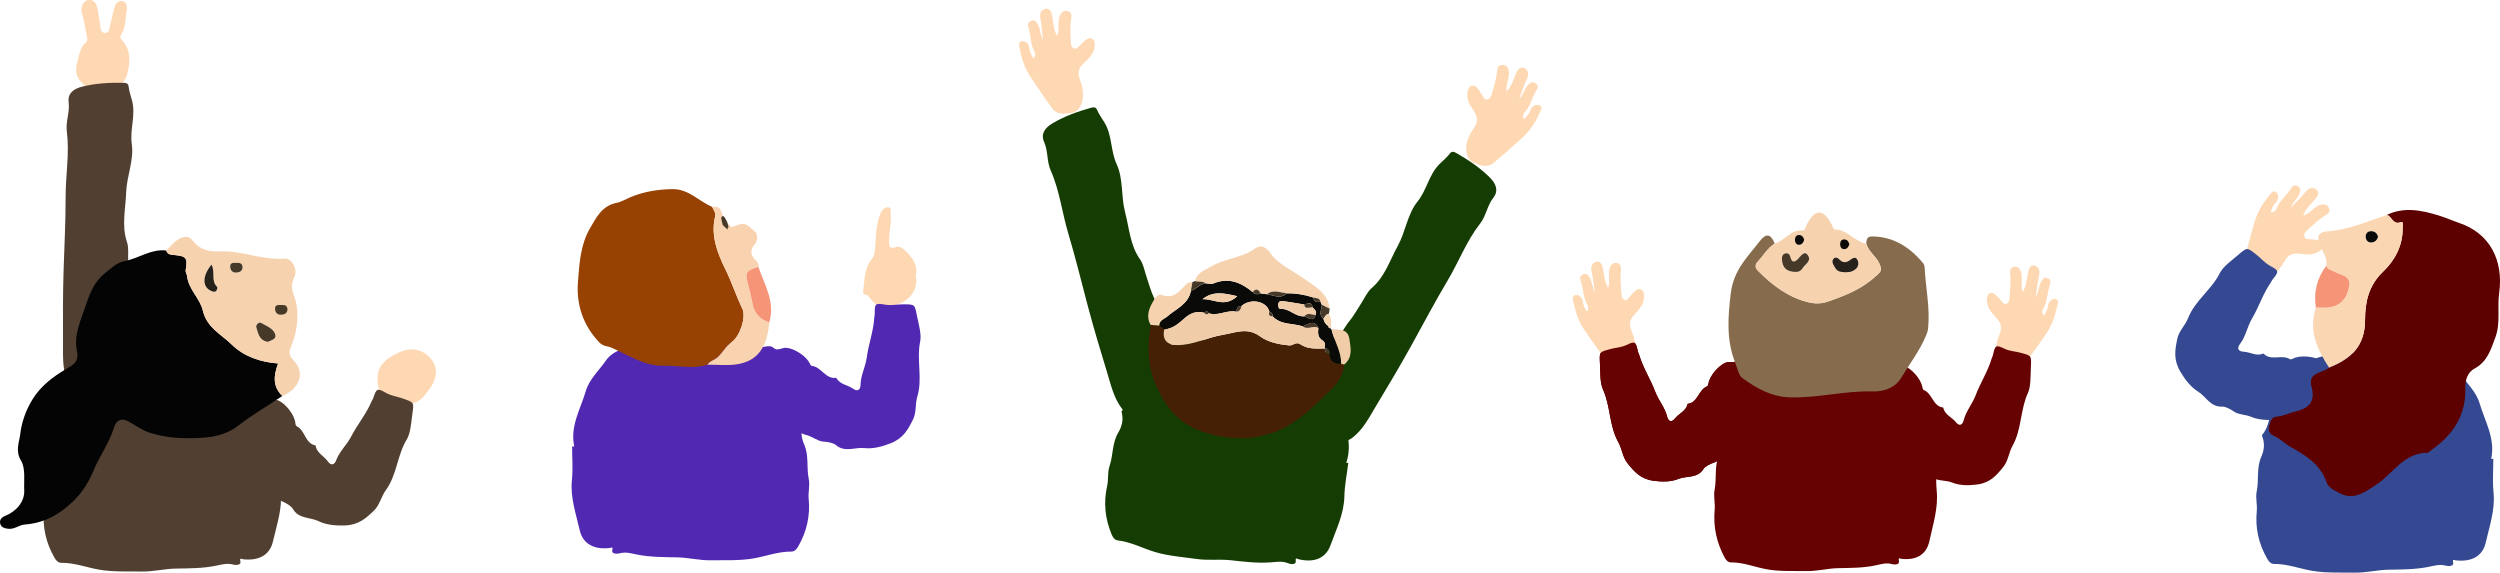 <?xml version="1.0" encoding="UTF-8"?>
<svg xmlns="http://www.w3.org/2000/svg" width="760.46" height="174.18" viewBox="0 0 760.46 174.18">
  <defs>
    <style>
      .cls-1 {
        fill: #5c0000;
      }

      .cls-2 {
        fill: #660202;
      }

      .cls-3 {
        fill: #153d03;
      }

      .cls-4 {
        fill: #f9d3af;
      }

      .cls-5 {
        fill: #040404;
      }

      .cls-6 {
        fill: #452005;
      }

      .cls-7 {
        fill: #f69477;
      }

      .cls-8 {
        fill: #866c4c;
      }

      .cls-9 {
        fill: #514032;
      }

      .cls-10 {
        fill: #463928;
      }

      .cls-11 {
        fill: #27211b;
      }

      .cls-12 {
        fill: #5028b2;
      }

      .cls-13 {
        fill: #fbd6b2;
      }

      .cls-14 {
        fill: #f6d2af;
      }

      .cls-15 {
        fill: #0a0a09;
      }

      .cls-16 {
        fill: #fed8b3;
      }

      .cls-17 {
        fill: #354993;
      }

      .cls-18 {
        fill: #f1cca9;
      }

      .cls-19 {
        fill: #974103;
      }
    </style>
  </defs>
  <g id="_イヤー_1" data-name="レイヤー 1"/>
  <g id="_イヤー_2" data-name="レイヤー 2">
    <g id="contents">
      <g>
        <g>
          <path class="cls-12" d="M174.03,135.75c0,3.41,.28,6.84-.06,10.22-.55,5.34,1.23,10.27,2.36,15.27,.97,4.3,4.43,5.97,9.1,5.46,.61-.07,1.09-.61,.8,.75-.22,1.02,1.36,1.11,2.29,.85,1.76-.49,3.47,.02,5.09,.35,4.12,.85,8.23,.81,12.39,.89,3.38,.07,6.76,.94,10.18,.89,4.27-.07,8.62,.16,12.8-.53,3.92-.65,7.7-2.16,11.78-2.12,.81,0,1.48-.57,2-1.48,2.62-4.57,3.75-9.35,3.22-14.65-.19-1.92,.44-3.99,.03-5.94-.73-3.46,.11-7.11-1.37-10.45-.91-2.06-1.16-4.14-.3-6.28,.2-.5-.24-.74-.44-1.02-1.65-2.37-1.87-5.26-2.58-7.9-.65-2.43-1.59-4.25-3.29-6.11-1.57-1.72-2.42-4.05-4.46-5.55-.61-.45-1.19-1.26-1.94-1.58-3.28-1.4-6.3-3.11-10.35-2.43-1.96,.33-4.65-1.14-7.01-.92-2.37,.22-4.72-.36-7.19,.62-1.97,.78-4.51,.08-6.81,.12-3.97,.08-7.74,1.16-11.45,2.21-1.56,.44-3.48,1.75-4.38,3.07-2.13,3.12-5.17,5.8-6.24,9.45-1.62,5.51-4.85,10.71-3.52,16.9l-.64-.06Z"/>
          <path class="cls-16" d="M278.58,83.9c1.11,6.57-5.33,9.68-10.11,9.38-1.84-.11-3.28-1.74-4.26-3.17-.49-.73-1.82-.12-1.65-1.45,.44-3.39,.3-6.96,2.58-9.8,.84-1.05,.95-2.08,1.04-3.28,.26-3.38,.24-6.81,1.42-10.05,.21-.59,.46-1.22,.86-1.68,.47-.53,1.18-.94,1.91-.75,.85,.22,.5,1.05,.56,1.64,.34,2.96-.51,5.85-.5,8.8,0,1.37,.26,2.3,1.89,1.67,1.19-.46,2.01,.12,2.79,.82,2.42,2.17,4.18,4.64,3.45,7.89Z"/>
          <path class="cls-12" d="M226.87,106.75c1.65-1.07,3.76-1.01,5.8-1.3,.96-.14,1.8-.37,2.69,.42,1.17,1.03,2.48-.17,3.78-.08,2.41,.16,6.23,2.53,7.2,4.84,.12,.28,.4,.66,.63,.68,2.92,.29,4.11,4.12,7.41,3.61,1.06,2.06,3.41,2.12,5.04,3.28,1.58,1.12,2.34,.24,2.35-1.16,.04-2.91,1.51-5.44,1.89-8.32,.54-4.03,2.05-7.98,2.28-12.15,.02-.31,.14-.62,.14-.93-.02-3.3,.02-3.5,3.22-2.96,1.81,.31,3.5-.1,5.24-.1,3.84,0,3.66-.09,4.4,3.57,.53,2.58,1.41,5.57,.96,7.72-1.16,5.61,.81,11.24-.88,16.8-.66,2.17-.22,4.74-1.28,6.9-1.51,3.07-2.95,5.74-6.82,7.27-2.78,1.1-5.53,1.75-8.04,1.46-2.82-.33-5.92,1.46-8.68-.98-.57-.5-2.35-.95-3.82-1-1.52-.06-3.2-1.48-4.96-1.95-3.77-1-6.23-4.1-9.48-5.89-1.43-.79-2.47-2.59-4.52-2.2-.19,.04-.55-.12-.64-.29-1.31-2.52-4.67-3-5.72-5.89-.31-.85-.96-1.78-1.65-2.62-2.45-2.97-.55-7.72,3.46-8.74Z"/>
          <g>
            <path class="cls-19" d="M216.63,62.95c-4.04-1.74-7.16-5.48-12.04-5.42-4.42,.06-8.75,.74-12.79,2.44-1.39,.58-2.83,1.46-4.22,1.73-4.47,.88-6.16,4.4-8.11,7.74-2.94,5.01-3.22,10.75-3.66,16.25-.55,6.94,1.54,13.36,6.6,18.57,1.07,1.1,2.46,1,3.66,1.53,5.08,2.25,10.04,5.59,15.68,5.46,4.46-.1,9,1.09,13.43-.31,.74-1.17,2.18-1.4,3.2-2.35,1.5-1.41,2.41-3.32,4.16-4.49,2.45-1.65,4.55-7.61,3.25-10.26-1.88-3.85-3.18-7.93-5.07-11.79-2.43-4.95-4.57-10.26-3.22-16.03,.33-1.41-.46-2.09-.86-3.07Z"/>
            <path class="cls-4" d="M220.71,82.05c-2.43-4.95-4.57-10.26-3.22-16.03,.33-1.41-.46-2.09-.86-3.07,3.36-.61,2.7,2.63,3.91,4.08l1.87,2.04c.78-.24,1.59-.41,2.35-.73,2.26-.95,3.47,1.06,4.78,2.03,.89,.65,1.15,2.67,.05,3.93-1.62,1.84-1.25,3.38,.34,4.97,.48,.48,1.04,1.07,.75,1.91-3.78,1.18-4.08,1.75-3.12,5.33,.52,1.96,1,3.93,1.36,5.92,.53,2.97,2.32,4.74,5.09,5.65-.54,6.02-2.45,11.26-9.12,12.61-3.13,.63-6.47,.2-9.71,.25,.74-1.17,2.18-1.4,3.2-2.35,1.5-1.41,2.41-3.32,4.16-4.49,2.45-1.65,4.55-7.61,3.25-10.26-1.88-3.85-3.18-7.93-5.07-11.79Z"/>
            <path class="cls-7" d="M230.68,81.17c-3.78,1.18-4.08,1.75-3.12,5.33,.52,1.96,1,3.93,1.36,5.92,.54,2.97,2.32,4.74,5.09,5.65,1.85-6.22-1.44-11.42-3.33-16.9Z"/>
            <path class="cls-10" d="M221.34,69.86c-.09-.52,.09-.65,.27-.8l-.41-1.52c-.47-.78-.87-2.09-1.51-1.74-.64,.35,0,1.78,.17,2.68"/>
          </g>
        </g>
        <g>
          <path class="cls-9" d="M85.34,139.17c0,3.41-.28,6.84,.06,10.22,.55,5.34-1.23,10.27-2.36,15.27-.97,4.3-4.43,5.97-9.1,5.46-.61-.07-1.09-.61-.8,.75,.22,1.02-1.36,1.11-2.29,.85-1.76-.49-3.47,.02-5.09,.35-4.12,.85-8.23,.81-12.39,.89-3.38,.07-6.76,.94-10.18,.89-4.27-.07-8.62,.16-12.8-.53-3.92-.65-7.7-2.16-11.78-2.12-.81,0-1.48-.57-2-1.48-2.62-4.57-3.75-9.35-3.22-14.65,.19-1.92-.44-3.99-.03-5.94,.73-3.46-.11-7.11,1.37-10.45,.91-2.06,1.16-4.14,.3-6.28-.2-.5,.24-.74,.44-1.02,1.65-2.37,1.87-5.26,2.58-7.9,.65-2.43,1.59-4.25,3.29-6.11,1.57-1.72,2.42-4.05,4.46-5.55,.61-.45,1.19-1.26,1.94-1.58,3.28-1.4,6.3-3.11,10.35-2.43,1.96,.33,4.65-1.14,7.01-.92,2.37,.22,4.72-.36,7.19,.62,1.97,.78,4.51,.08,6.81,.12,3.97,.08,7.74,1.16,11.45,2.21,1.56,.44,3.48,1.75,4.38,3.07,2.13,3.12,5.17,5.8,6.24,9.45,1.62,5.51,4.85,10.71,3.52,16.9,.21-.02,.42-.04,.64-.06Z"/>
          <path class="cls-16" d="M129.82,119.37c-3.49,5.78-10.62,3.61-13.77,.34-1.18-1.22-1.24-3.33-1.18-5.15,.11-3.04,2.22-5.58,6.79-7.48,2.68-1.11,5.44-1.29,8.07,.78,3.76,2.96,3.89,7.1,.09,11.51Z"/>
          <path class="cls-16" d="M38.6,2.5c-.46,2.95-.29,5.7-1.74,8.03-.55,.89-.13,1.25,.35,1.8,2.75,3.13,2.39,6.92,1.43,10.38-.8,2.88-3.6,4.33-6.48,5.06-3.18,.81-5.51-.61-7.6-2.96-2.24-2.51-1.28-5.16-.6-7.72,.37-1.38,.77-2.92,2.02-3.98,.53-.45,.7-1.16,.49-1.97-.6-2.29-.73-4.68-1.52-6.95-.64-1.83,.4-4.08,1.94-4.2,1.82-.15,2.53,1.23,2.81,2.82,.28,1.63,.54,3.27,.76,4.91,.13,.95,.09,2.11,1.27,2.27,1.48,.21,1.48-1.18,1.73-2.11,.51-1.91,.86-3.86,1.39-5.76,.29-1.02,1.15-1.95,2.14-1.85,1.27,.12,1.64,1.33,1.62,2.2Z"/>
          <path class="cls-9" d="M38.34,111.13c1.05-1.21,.89-3.4,1.03-5.27,.27-3.59,1.32-7.04,1.44-10.63,.03-1.05,.12-2.1-.46-3.04-1.17-1.91-.67-4.08-.99-6.12-.36-2.24-.26-4.54-.37-6.75-.09-1.86,.23-3.91-.36-5.67-1.7-5.05-.42-10.03-.26-15.07,.16-5.01,2.43-9.79,1.72-14.74-.64-4.44,1.24-8.75,.09-13.17-.38-1.45-.9-2.89-1.07-4.41-.1-.93-.78-1.06-1.59-1.08-4.24-.07-8.43,.14-12.59,1.19-2.61,.66-4.39,2.05-4.05,4.73,.39,3.04-.94,5.87-.56,8.82,.86,6.66-.36,13.28-.36,19.92,0,7.48-.37,14.96-.62,22.43-.23,7.25-.21,14.48-.17,21.72,.02,3.93-.27,7.95,1.24,11.74,.58,1.48,1.69,2.51,3.07,3.13,.93,.42,1.72,.98,2.22,1.75,1.46,2.25,2.67,.85,3.32-.41,.63-1.23,1.44-1.58,2.58-2.11,2.88-1.34,4.97-3.65,6.76-6.97Z"/>
          <path class="cls-9" d="M72.8,118.64c1.91-.46,3.88,.31,5.9,.71,.95,.19,1.82,.25,2.39,1.29,.76,1.36,2.39,.67,3.59,1.18,2.21,.95,5.02,4.47,5.17,6.96,.02,.3,.15,.75,.37,.85,2.66,1.25,2.5,5.26,5.78,5.87,.31,2.29,2.51,3.14,3.66,4.78,1.11,1.58,2.12,1.01,2.61-.3,1.01-2.73,3.23-4.62,4.56-7.21,1.85-3.62,4.6-6.84,6.2-10.69,.12-.29,.34-.54,.44-.83,1.08-3.11,1.19-3.3,4.02-1.71,1.6,.89,3.33,1.07,4.97,1.65,3.62,1.29,3.48,1.13,2.96,4.84-.36,2.61-.53,5.72-1.67,7.6-2.97,4.9-2.99,10.87-6.43,15.54-1.35,1.83-1.79,4.4-3.51,6.08-2.45,2.39-4.7,4.42-8.86,4.58-2.99,.11-5.8-.19-8.07-1.31-2.55-1.25-6.07-.6-7.85-3.82-.37-.66-1.9-1.68-3.26-2.22-1.41-.56-2.52-2.46-4.03-3.49-3.22-2.21-4.51-5.94-6.97-8.72-1.09-1.22-1.47-3.27-3.53-3.58-.2-.03-.48-.3-.51-.48-.39-2.81-3.41-4.38-3.42-7.46,0-.91-.31-2-.68-3.02-1.32-3.61,2.06-7.46,6.17-7.09Z"/>
          <g>
            <path class="cls-5" d="M85.88,120.45c-4.56,3.06-9.29,5.84-13.68,9.23-2.37,1.83-5.87,3.07-9.33,3.37-5.87,.51-11.69,.39-17.32-1.42-2.21-.71-4.21-2.13-6.26-3.32-2.36-1.37-3.91-.52-4.63,1.8-1.43,4.63-4.34,8.53-6.18,12.97-1.43,3.44-3.3,6.57-6.14,9.33-4.26,4.14-8.92,6.7-14.83,7.15-1.71,.13-3.09,1.51-5.03,1.29-1.31-.15-2.23-.55-2.45-1.72-.18-.96,.39-1.74,1.49-2.18,3.53-1.39,6.01-4.44,5.85-7.79-.14-3.01,.47-6.67-1-9.1-1.79-2.97-.49-5.6-.21-8.01,.41-3.56,1.65-7.17,3.68-10.49,2.55-4.16,6.15-6.85,10.14-9.24,2.19-1.31,4.17-2.04,3.39-5.77-.96-4.56,1.19-9.14,2.67-13.53,1.26-3.72,2.63-7.43,6.03-10.05,1.82-1.4,3.36-3.07,5.74-3.52,4.33-.8,8.09-3.81,12.77-3.25,.35,1.2,1.28,1.25,2.34,1.35,3.79,.36,4.18,.88,3.57,4.54-.12,.73,.34,1.26,.41,1.87,.45,4.07,3.96,6.82,4.8,10.5,1.18,5.2,5.71,7.29,8.84,10.39,3.59,3.55,8.8,5.33,14.06,5.7-1.38,3.67-1.74,6.98,1.27,9.87Z"/>
            <path class="cls-14" d="M85.88,120.45c-3-2.89-2.65-6.2-1.27-9.87-5.26-.37-10.47-2.15-14.06-5.7-3.13-3.1-7.66-5.19-8.84-10.39-.83-3.68-4.35-6.43-4.8-10.5-.07-.61-.53-1.14-.41-1.87,.6-3.66,.22-4.18-3.57-4.54-1.06-.1-1.99-.15-2.34-1.35,.93-.95,1.79-1.99,2.81-2.82,1.67-1.36,3.75-2.15,5.26-.19,2.13,2.78,5.03,3.41,8.03,3.25,6.79-.36,13.14,2.78,19.95,2.18,1.98-.17,4.12,3.24,2.85,5.73-1.69,3.31,.27,5.59,.72,8.36,.61,3.82,.1,7.76-1.16,11.35-.76,2.15-1.91,3.3,.29,5.59,3.6,3.75,1.8,8.57-3.46,10.79Zm-21.54-39.94c-2.9,3.49-2.81,6.87-.06,8.01,.53,.22,1.11,.45,1.51-.05,.24-.29,.42-1.04,.26-1.19-1.96-1.82-.49-4.49-1.71-6.77Zm17.13,23.49c.86-.46,2.61-.76,2.29-2.11-.48-1.98-2.69-2.67-4.31-3.66-.68-.42-1.71,.64-1.5,1.27,.59,1.77,.76,4.02,3.52,4.49Zm-7.68-22.62c.01-1.17-.74-1.48-1.71-1.42-.89,.05-2.17-.28-2.06,1.28,.06,.93,.66,1.69,1.66,1.68,.98,0,1.98-.25,2.11-1.54Z"/>
            <path class="cls-11" d="M64.34,80.5c1.22,2.28-.25,4.95,1.71,6.77,.16,.15-.02,.9-.26,1.19-.41,.49-.98,.27-1.51,.05-2.75-1.14-2.84-4.51,.06-8.01Z"/>
            <path class="cls-10" d="M81.47,103.99c-2.76-.47-2.93-2.72-3.52-4.49-.21-.63,.82-1.69,1.5-1.27,1.62,.99,3.83,1.67,4.31,3.66,.32,1.34-1.43,1.65-2.29,2.11Z"/>
            <path class="cls-10" d="M73.79,81.37c-.13,1.29-1.13,1.53-2.11,1.54-1,0-1.6-.75-1.66-1.68-.11-1.56,1.17-1.23,2.06-1.28,.97-.06,1.72,.26,1.71,1.42Z"/>
            <path class="cls-10" d="M87.44,94.19c-.13,1.29-1.13,1.53-2.11,1.54-1,0-1.6-.75-1.66-1.68-.11-1.56,1.17-1.23,2.06-1.28,.97-.06,1.72,.26,1.71,1.42Z"/>
          </g>
        </g>
        <g>
          <path class="cls-17" d="M758.43,139.51c0,3.41-.28,6.84,.06,10.22,.55,5.34-1.23,10.27-2.36,15.27-.97,4.3-4.43,5.97-9.1,5.46-.61-.07-1.09-.61-.8,.75,.22,1.02-1.37,1.11-2.29,.85-1.76-.49-3.47,.02-5.09,.35-4.12,.85-8.23,.81-12.39,.89-3.38,.07-6.76,.94-10.18,.89-4.27-.07-8.62,.16-12.8-.53-3.92-.65-7.7-2.16-11.78-2.12-.81,0-1.48-.57-2-1.48-2.62-4.57-3.75-9.35-3.22-14.65,.19-1.92-.44-3.99-.03-5.94,.73-3.46-.11-7.11,1.37-10.45,.91-2.06,1.16-4.14,.3-6.28-.2-.5,.24-.74,.44-1.02,1.65-2.37,1.87-5.26,2.58-7.9,.65-2.43,1.59-4.25,3.29-6.11,1.57-1.72,2.42-4.05,4.46-5.55,.61-.45,1.19-1.26,1.94-1.58,3.28-1.4,6.3-3.11,10.35-2.43,1.96,.33,4.65-1.14,7.01-.92,2.37,.22,4.72-.36,7.19,.62,1.97,.78,4.51,.08,6.81,.12,3.97,.08,7.74,1.16,11.45,2.21,1.56,.44,3.48,1.75,4.38,3.07,2.13,3.12,5.17,5.8,6.24,9.45,1.62,5.51,4.85,10.71,3.52,16.9l.64-.06Z"/>
          <g>
            <path class="cls-16" d="M696.86,63.15c.56-1.77,2.13-2.72,2.65-4.44,.26-.86,.38-1.46-.46-2-.96-.62-1.65-.25-2.15,.59-1.3,2.18-3.55,3.68-4.43,6.18-.23,.65-.79,1.11-1.77,1.07,.36-1.09,.65-2.05,1.49-2.85,.98-.93,1.09-2.39,.25-3.18-1.02-.96-1.69,.38-2.3,1.12-2.02,2.4-3.55,5.08-4.41,8.1-1.04,3.64-2.07,7.29-2.96,10.97-.59,2.43,1.13,4.08,2.68,5.37,1.36,1.14,3.2,1.09,4.98,.17,2.14-1.11,3.49-2.96,4.55-4.89,1.16-2.12,2.7-2.45,4.77-2.17,2.08,.28,4.11,.47,6-.94,.74-.55,1.13-1.05,1.02-1.87-.11-.82-.85-1.12-1.51-1.29-.82-.21-1.69-.25-2.54-.33-.69-.06-1.48,.09-1.75-.8-.25-.79,.25-1.34,.76-1.83,1.84-1.74,3.71-3.47,5.88-4.79,.94-.57,1.2-1.32,.8-2.13-.43-.86-1.23-1.25-2.34-.99-2.19,.51-3.28,2.74-5.48,3.39,.7-2.06,2.25-3.39,3.54-4.89,.82-.95,1.55-2.12,.56-3-.91-.81-2.23-.77-3.27,.52-1.4,1.73-3.02,3.27-4.55,4.89Z"/>
            <path class="cls-17" d="M715.17,118.07c-.63-1.86-2.34-3.11-3.76-4.6-.67-.7-1.19-1.4-2.37-1.33-1.55,.09-1.85-1.66-2.92-2.39-1.99-1.36-6.46-1.85-8.65-.64-.26,.14-.72,.27-.92,.15-2.48-1.58-5.78,.7-8.05-1.74-2.1,.97-3.99-.44-5.99-.53-1.93-.09-1.99-1.25-1.14-2.36,1.77-2.31,2.17-5.21,3.65-7.71,2.07-3.5,3.32-7.54,5.71-10.96,.18-.26,.27-.57,.46-.81,2.05-2.58,2.15-2.77-.71-4.32-1.61-.88-2.69-2.24-4.06-3.32-3.03-2.37-2.82-2.33-5.67,.09-2.01,1.71-4.55,3.51-5.52,5.48-2.55,5.13-7.58,8.34-9.68,13.75-.82,2.12-2.76,3.86-3.25,6.22-.71,3.35-1.22,6.33,.88,9.93,1.51,2.58,3.27,4.8,5.42,6.12,2.42,1.48,3.76,4.8,7.43,4.59,.76-.04,2.43,.7,3.62,1.57,1.23,.89,3.43,.81,5.11,1.53,3.59,1.54,7.43,.63,11.1,1.22,1.62,.26,3.55-.51,4.91,1.06,.13,.15,.51,.25,.68,.17,2.58-1.18,5.53,.53,8.13-1.1,.77-.48,1.85-.81,2.91-1.04,3.76-.82,5.2-5.73,2.68-9.01Z"/>
          </g>
          <g>
            <path class="cls-1" d="M725.99,65.39c5.36-2.57,10.69-1.43,15.99,.21,2.04,.63,4,1.52,6.02,2.2,9.44,3.18,13.59,11.44,12.2,21.43-.6,4.35,.48,9.03-1.15,13.39-1.35,3.61-2.39,7.36-6.29,9.46-2.1,1.13-2.92,3.38-2.84,5.98,.26,8.51-4.03,14.56-10.79,19.17-.23,.16-.43,.5-.65,.5-7.29-.06-10.5,6.3-15.61,9.67-3.24,2.14-6.9,5.05-11.43,2.5-1.51-.86-3.17-1.47-3.83-3.39-1.82-5.26-6.28-7.99-10.73-10.49-1.89-1.06-3.36-2.67-5.36-3.52-1.34-.57-1.66-1.93-1.23-3.14,.4-1.12,.52-2.54,2.47-2.67,1.81-.12,3.54-1.09,5.35-1.49,4.15-.93,6.28-2.95,5.02-7.57-1.22-4.49,3.36-4.05,5.34-5.82,6.64-2.58,10.97-6.55,10.95-14.53,0-5.28,1.03-10.42,5.49-14.66,3.48-3.3,6.03-7.88,5.94-13.19-.01-.65,.36-2.21-.53-1.86-2.52,.99-2.71-1.87-4.32-2.19Z"/>
            <path class="cls-13" d="M725.99,65.39c1.61,.32,1.8,3.18,4.32,2.19,.89-.35,.52,1.21,.53,1.86,.09,5.31-2.46,9.88-5.94,13.19-4.46,4.24-5.5,9.38-5.49,14.66,.01,7.98-4.32,11.94-10.95,14.53-3.64-5.58-6.33-11.36-4.01-18.24,1.24,0,2.49,.09,3.73-.03,3.92-.38,5.82-2.96,6.41-6.51,.54-3.25-2.56-3.25-4.39-4.32-.92-.54-2.16-.61-2.61-1.82,.47-2.4-1.02-4.19-1.88-6.19-1.01-2.33-.82-4.13,2.23-4.34,6.36-.43,12.12-3.02,18.06-4.97Zm-2.59,6.62c-.32-.99-.91-1.61-1.99-1.67-1.2-.06-1.8,.68-1.78,1.7,.01,1.01,.66,1.8,1.81,1.72,1.02-.08,1.66-.75,1.97-1.74Z"/>
            <path class="cls-7" d="M707.58,80.88c.45,1.21,1.69,1.29,2.61,1.82,1.83,1.07,4.93,1.07,4.39,4.32-.59,3.55-2.49,6.13-6.41,6.51-1.23,.12-2.48,.03-3.73,.03-.7-4.66,.31-8.9,3.14-12.68Z"/>
            <path class="cls-15" d="M723.39,72.01c-.31,.99-.95,1.66-1.97,1.74-1.15,.09-1.79-.71-1.81-1.72-.01-1.02,.58-1.76,1.78-1.7,1.08,.06,1.67,.68,1.99,1.67Z"/>
          </g>
        </g>
        <g>
          <path class="cls-3" d="M410.13,140.81c-.42,3.38-1.12,6.76-1.19,10.15-.11,5.36-2.48,10.04-4.21,14.86-1.49,4.15-5.13,5.38-9.7,4.3-.6-.14-1.01-.74-.88,.64,.09,1.04-1.49,.93-2.38,.56-1.68-.7-3.45-.41-5.1-.27-4.19,.34-8.26-.21-12.4-.64-3.36-.35-6.82,.11-10.21-.37-4.23-.6-8.57-.9-12.64-2.1-3.81-1.13-7.37-3.09-11.43-3.56-.8-.09-1.4-.75-1.81-1.71-2.04-4.86-2.57-9.74-1.39-14.94,.43-1.88,.05-4.02,.7-5.9,1.15-3.34,.77-7.06,2.64-10.2,1.15-1.93,1.66-3.97,1.07-6.19-.14-.52,.33-.7,.57-.96,1.93-2.15,2.5-4.99,3.53-7.53,.94-2.33,2.1-4.03,4.01-5.66,1.77-1.51,2.9-3.72,5.11-4.96,.67-.37,1.34-1.1,2.12-1.33,3.43-.98,6.63-2.31,10.57-1.14,1.9,.56,4.75-.56,7.07-.06,2.32,.51,4.72,.23,7.06,1.5,1.86,1.02,4.47,.63,6.74,.96,3.93,.57,7.54,2.1,11.1,3.6,1.49,.63,3.24,2.17,3.97,3.58,1.73,3.36,4.42,6.39,5.03,10.14,.93,5.67,3.49,11.23,1.42,17.2l.64,.02Z"/>
          <path class="cls-16" d="M462.13,30.06c1.35-1.28,1.51-3.1,2.82-4.33,.66-.61,1.15-.99,2-.47,.98,.59,.95,1.37,.42,2.19-1.39,2.13-1.75,4.81-3.61,6.7-.48,.49-.65,1.2-.18,2.07,.81-.81,1.56-1.49,1.9-2.6,.4-1.29,1.67-2.03,2.74-1.63,1.31,.5,.4,1.68,.01,2.56-1.26,2.87-3,5.42-5.34,7.52-2.82,2.54-5.64,5.07-8.55,7.49-1.92,1.6-4.16,.78-6.01-.04-1.62-.72-2.38-2.39-2.34-4.4,.05-2.41,1.12-4.44,2.39-6.24,1.39-1.98,1.01-3.51-.15-5.23-1.17-1.74-2.23-3.49-1.8-5.8,.17-.9,.44-1.48,1.23-1.74,.78-.26,1.38,.27,1.83,.79,.55,.64,.97,1.41,1.42,2.14,.36,.59,.57,1.37,1.49,1.22,.82-.13,1.1-.81,1.31-1.48,.75-2.42,1.49-4.86,1.72-7.39,.1-1.09,.65-1.66,1.56-1.66,.96,0,1.66,.56,1.92,1.67,.5,2.19-1.01,4.15-.64,6.41,1.54-1.54,2.05-3.51,2.83-5.33,.49-1.15,1.22-2.32,2.45-1.82,1.13,.46,1.67,1.67,.97,3.16-.94,2.01-1.61,4.15-2.39,6.24Z"/>
          <path class="cls-3" d="M398.32,120c-.29-1.57,.97-3.37,1.81-5.06,1.6-3.22,2.47-6.73,4.2-9.87,.5-.92,.97-1.87,1.95-2.38,1.98-1.05,2.66-3.17,3.98-4.75,1.45-1.74,2.55-3.77,3.77-5.62,1.02-1.55,1.8-3.48,3.21-4.69,4.04-3.47,5.49-8.41,7.93-12.82,2.42-4.38,2.92-9.66,6.05-13.55,2.82-3.49,3.41-8.15,6.66-11.36,1.07-1.05,2.26-2.03,3.18-3.24,.57-.75,1.22-.51,1.92-.11,3.68,2.11,7.18,4.43,10.21,7.46,1.9,1.9,2.72,4.01,1.06,6.14-1.89,2.41-2.19,5.53-4.03,7.87-4.14,5.29-6.47,11.6-9.87,17.3-3.83,6.43-7.33,13.05-10.94,19.6-3.5,6.35-7.22,12.56-10.95,18.76-2.03,3.37-3.83,6.97-7.06,9.46-1.26,.97-2.74,1.3-4.24,1.12-1.01-.12-1.98-.04-2.8,.37-2.4,1.19-2.73-.64-2.64-2.04,.09-1.38-.43-2.1-1.14-3.13-1.79-2.63-2.41-5.68-2.24-9.45Z"/>
          <g>
            <path class="cls-16" d="M317.27,12.13c-.99-1.57-.7-3.38-1.68-4.89-.49-.76-.87-1.24-1.83-.94-1.09,.34-1.25,1.1-.94,2.02,.83,2.41,.52,5.09,1.86,7.38,.35,.59,.34,1.32-.33,2.05-.59-.98-1.15-1.82-1.21-2.98-.08-1.35-1.12-2.38-2.26-2.25-1.39,.16-.8,1.54-.63,2.48,.53,3.09,1.59,5.99,3.34,8.6,2.11,3.15,4.23,6.29,6.47,9.35,1.48,2.02,3.84,1.77,5.84,1.42,1.75-.31,2.89-1.74,3.34-3.69,.54-2.35,0-4.58-.8-6.63-.87-2.25-.12-3.65,1.42-5.04,1.56-1.41,3.01-2.84,3.16-5.19,.06-.92-.07-1.54-.77-1.99-.69-.44-1.41-.07-1.96,.32-.69,.49-1.28,1.13-1.9,1.73-.49,.48-.88,1.19-1.74,.82-.76-.32-.87-1.06-.9-1.76-.14-2.53-.26-5.07,.13-7.58,.17-1.08-.23-1.77-1.11-1.99-.94-.23-1.75,.13-2.27,1.15-1.02,2-.03,4.27-.95,6.37-1.11-1.86-1.13-3.91-1.45-5.86-.2-1.24-.62-2.55-1.93-2.37-1.21,.17-2.02,1.21-1.72,2.83,.42,2.18,.55,4.42,.8,6.63Z"/>
            <path class="cls-3" d="M357.24,114.92c.66-1.46-.12-3.51-.52-5.35-.77-3.51-.75-7.13-1.67-10.6-.27-1.01-.49-2.05-1.31-2.78-1.67-1.5-1.81-3.72-2.7-5.58-.98-2.04-1.55-4.28-2.28-6.37-.61-1.76-.9-3.81-1.97-5.33-3.07-4.35-3.27-9.49-4.56-14.37-1.28-4.84-.47-10.08-2.57-14.61-1.88-4.08-1.32-8.74-3.69-12.64-.78-1.28-1.69-2.52-2.29-3.92-.37-.87-1.05-.8-1.83-.58-4.08,1.15-8.04,2.55-11.72,4.74-2.31,1.38-3.62,3.22-2.52,5.69,1.24,2.8,.78,5.89,1.99,8.62,2.73,6.14,3.45,12.83,5.36,19.19,2.15,7.17,3.92,14.44,5.83,21.67,1.85,7.01,3.94,13.94,6.05,20.86,1.14,3.76,2.02,7.69,4.55,10.9,.98,1.25,2.34,1.92,3.83,2.12,1.01,.13,1.93,.45,2.63,1.05,2.04,1.74,2.8,.05,3.06-1.34,.25-1.36,.93-1.93,1.87-2.76,2.37-2.11,3.72-4.92,4.48-8.62Z"/>
          </g>
          <g>
            <path class="cls-6" d="M408.87,110.88c-.26,4.91-4.23,7.76-7.1,10.63-4.49,4.49-9.57,8.7-16.06,10.58-3.15,.92-6.17,1.35-9.47,1.21-4.36-.19-8.44-1.06-12.43-2.77-6.18-2.65-9.63-7.52-12.24-13.51-2.61-6-2.62-12-1.57-18.2,.88,.07,1.76,.14,2.64,.21,.52,.38,1.03,.77,1.55,1.15-.73,3.08,.83,4.79,3.84,4.82,4.96,.04,9.29-2.4,14.02-3.16,3.73-.6,7.35-2.37,11.23,.47,2.43,1.78,5.66,2.45,8.86,2.77,1.24,.12,2.05-1.3,3.49-.31,2.14,1.47,4.78,1.29,7.3,1.24h.02c.03,.97,.42,1.6,1.48,1.62,.05,2.31,1.4,3.1,3.51,3.01,.31,.09,.63,.17,.94,.25Z"/>
            <path class="cls-15" d="M407.93,110.63c-2.11,.09-3.46-.7-3.51-3.01,.13-1.11-.37-1.64-1.48-1.61h-.02c.2-.92,.25-1.92-.59-2.42-1.58-.95-1.43-2.35-1.3-3.81-1.3-2.76-3.05-1.14-4.7-.48-3.07-1.04-6.72-.35-9.21-3.09,.04-.73-.28-1.2-.99-1.4-.76-3.21-5.72-4.2-8.5-1.7-1.25-.09-1.41,.81-1.58,1.71-2.83-.62-5.5,1.44-8.35,.48-.38-.69-.83-.74-1.34-.14-2.39-.68-4.26,.1-6.09,1.72-1.73,1.53-3.54,3.16-6.07,3.32-.52-.38-1.03-.77-1.55-1.15,.04-1.54,1.42-1.9,2.33-2.71,2.69-2.39,6.52-3.76,7.29-7.91,1.67-.42,2.7-2.11,4.5-2.24,.79,.03,1.68,.32,2.34,.05,4.64-1.95,8.42-.28,11.96,2.62,.71,.83,1.57,.71,2.46,.4,.62,.08,1.24,.17,1.86,.25,2.03,.3,4.11,1.58,6.03-.29,2.78-.03,5.47,.42,8.11,1.29,.07,1.51,1.16,1.36,2.17,1.32,.13,.3,.26,.59,.38,.89-.04,1.44-1.14,3,.51,4.23,.14,.98,.67,1.7,1.48,2.24,0,.48,.25,.68,.71,.67-.03,.18,.06,.28,.24,.28,.79,3.55,3.03,6.7,2.92,10.5Zm-8.66-17.12c-.28-2-1.58-1.03-2.59-.89-2.13-.35-4.26-.73-6.4-1.03-.71-.1-1.4,.1-1.46,1.02-.03,.58,.11,1.41,.71,1.36,2.74-.19,4.54,2.51,7.27,2.24,1.21,.39,2.57,1.95,3.42-.44,.42-1.06-.33-1.62-.94-2.25Zm-22.93-3.41c-4.03-.96-7.39-1.65-10.56,.91,3.34-.17,6.78,2.68,10.56-.91Z"/>
            <path class="cls-14" d="M402.07,92.7c-.13-.3-.26-.59-.38-.89-.24-1.23-1.32-1.1-2.17-1.32-2.63-.87-5.33-1.33-8.11-1.29-2.02-.17-4.09-1.23-6.03,.29-.62-.08-1.24-.17-1.87-.25-.66-1.08-1.4-1.75-2.46-.4-3.54-2.91-7.32-4.58-11.96-2.62-.66,.28-1.55-.02-2.34-.05-.96-.74-2.16-.33-3.21-.65,.52-2.63,2.81-3.2,4.74-4.38,4.26-2.6,9.51-2.62,13.62-5.62,1.64-1.19,3.27-.3,4.4,1.32,2.63,3.76,6.84,5.36,10.36,7.92,3.07,2.23,7.33,4.33,7.81,9.14-.8-.4-1.6-.8-2.4-1.21Z"/>
            <path class="cls-14" d="M362.25,88.42c-.77,4.16-4.6,5.52-7.29,7.91-.91,.81-2.29,1.16-2.33,2.71-.88-.07-1.76-.14-2.64-.21-1.5-2.72-.46-5.11,.95-7.47,.56-.94,1.44-2.06,2.31-1.7,3.97,1.6,5.67-1.4,7.89-3.49,.35-.33,1.05-.28,1.59-.4-.16,.89-.32,1.77-.48,2.66Z"/>
            <path class="cls-18" d="M407.93,110.63c.11-3.8-2.13-6.95-2.92-10.5,2.25,.25,4.97-.33,5.47,3.06,.41,2.77,1.04,5.58-1.62,7.7-.31-.09-.63-.17-.94-.26Z"/>
            <path class="cls-10" d="M362.25,88.42c.16-.89,.32-1.77,.48-2.66,.27-.08,.54-.16,.81-.24,1.05,.32,2.25-.09,3.21,.65-1.81,.14-2.84,1.83-4.5,2.24Z"/>
            <path class="cls-10" d="M402.07,92.7c.8,.4,1.6,.8,2.4,1.21-.08,.51-.16,1.02-.23,1.53-.9,.11-1.2,.89-1.65,1.5-1.66-1.23-.55-2.8-.51-4.23Z"/>
            <path class="cls-14" d="M402.58,96.93c.45-.61,.75-1.38,1.65-1.5,.69,1.19,.69,2.49,.63,3.8-.27-.02-.53-.04-.8-.06-.8-.54-1.34-1.26-1.48-2.24Z"/>
            <path class="cls-18" d="M404.06,99.18c.27,.02,.53,.04,.8,.06,.05,.21,.02,.42-.09,.6-.46,.01-.71-.19-.71-.67Z"/>
            <path class="cls-18" d="M354.18,100.18c2.54-.16,4.34-1.79,6.07-3.32,1.83-1.62,3.7-2.4,6.09-1.72,.39,.6,.85,.56,1.34,.14,2.85,.96,5.52-1.1,8.35-.48,1.1-.05,1.38-.84,1.58-1.71,2.78-2.5,7.73-1.5,8.5,1.7-.29,.9-.06,1.44,.99,1.4,2.5,2.74,6.15,2.05,9.21,3.09,1.46,1.2,3.21-.47,4.7,.48-.12,1.46-.27,2.86,1.3,3.81,.85,.51,.8,1.51,.59,2.42-2.52,.05-5.16,.23-7.3-1.24-1.44-.99-2.25,.44-3.49,.31-3.19-.31-6.43-.98-8.86-2.77-3.88-2.84-7.5-1.06-11.23-.47-4.73,.76-9.06,3.2-14.02,3.16-3.01-.03-4.57-1.73-3.84-4.82Z"/>
            <path class="cls-10" d="M402.94,106c1.11-.03,1.61,.5,1.48,1.61-1.06-.02-1.45-.65-1.48-1.61Z"/>
            <path class="cls-18" d="M376.34,90.1c-3.77,3.59-7.21,.74-10.56,.91,3.16-2.56,6.53-1.87,10.56-.91Z"/>
            <path class="cls-18" d="M396.79,96.2c-2.72,.27-4.53-2.43-7.27-2.24-.6,.04-.74-.78-.71-1.36,.05-.92,.75-1.12,1.46-1.02,2.14,.3,4.27,.68,6.4,1.03,.36,1.76,1.7,.68,2.59,.89,.61,.63,1.36,1.19,.94,2.25-1.15,.09-2.43-.87-3.42,.44Z"/>
            <path class="cls-10" d="M385.38,89.49c1.94-1.52,4.01-.46,6.03-.29-1.92,1.88-4,.6-6.03,.29Z"/>
            <path class="cls-10" d="M401.02,99.77c-1.48-.95-3.24,.71-4.7-.48,1.65-.65,3.4-2.28,4.7,.48Z"/>
            <path class="cls-10" d="M396.79,96.2c.99-1.32,2.27-.35,3.42-.44-.85,2.4-2.21,.84-3.42,.44Z"/>
            <path class="cls-10" d="M399.27,93.51c-.89-.21-2.23,.86-2.59-.89,1.01-.13,2.32-1.11,2.59,.89Z"/>
            <path class="cls-10" d="M399.51,90.49c.85,.23,1.93,.09,2.17,1.32-1.02,.04-2.1,.19-2.17-1.32Z"/>
            <path class="cls-10" d="M381.05,88.84c1.06-1.35,1.79-.68,2.46,.4-.89,.31-1.75,.43-2.46-.4Z"/>
            <path class="cls-10" d="M377.62,93.1c-.2,.87-.48,1.67-1.58,1.71,.17-.9,.33-1.81,1.58-1.71Z"/>
            <path class="cls-10" d="M367.69,95.29c-.5,.42-.95,.46-1.34-.14,.52-.6,.96-.54,1.34,.14Z"/>
            <path class="cls-10" d="M387.11,96.2c-1.05,.04-1.27-.5-.99-1.4,.71,.2,1.03,.67,.99,1.4Z"/>
          </g>
        </g>
        <g>
          <path class="cls-2" d="M589.06,139.04c0,3.41-.26,6.84,.06,10.22,.51,5.34-1.15,10.27-2.21,15.27-.91,4.3-4.16,5.97-8.53,5.46-.57-.07-1.02-.61-.75,.75,.2,1.02-1.28,1.11-2.15,.85-1.65-.49-3.26,.02-4.78,.35-3.86,.85-7.72,.81-11.62,.89-3.17,.07-6.34,.94-9.55,.89-4.01-.07-8.08,.16-12-.53-3.68-.65-7.22-2.16-11.05-2.12-.76,0-1.39-.57-1.88-1.48-2.45-4.57-3.51-9.35-3.02-14.65,.18-1.92-.41-3.99-.03-5.94,.68-3.46-.1-7.11,1.28-10.45,.85-2.06,1.09-4.14,.29-6.28-.19-.5,.23-.74,.42-1.02,1.55-2.37,1.75-5.26,2.42-7.9,.61-2.43,1.49-4.25,3.08-6.11,1.48-1.72,2.27-4.05,4.19-5.55,.58-.45,1.12-1.26,1.82-1.58,3.08-1.4,5.91-3.11,9.71-2.43,1.84,.33,4.36-1.14,6.58-.92,2.22,.22,4.42-.36,6.74,.62,1.85,.78,4.23,.08,6.39,.12,3.72,.08,7.26,1.16,10.74,2.21,1.46,.44,3.27,1.75,4.11,3.07,2,3.12,4.85,5.8,5.85,9.45,1.52,5.51,4.54,10.71,3.3,16.9,.2-.02,.4-.04,.6-.06Z"/>
          <g>
            <path class="cls-16" d="M485.2,89.14c-1-1.52-.8-3.34-1.78-4.81-.49-.73-.87-1.2-1.75-.86-1.01,.39-1.13,1.15-.79,2.06,.88,2.37,.71,5.06,2.06,7.28,.35,.57,.38,1.3-.22,2.06-.6-.95-1.15-1.77-1.26-2.92-.13-1.34-1.15-2.33-2.21-2.14-1.3,.23-.68,1.57-.49,2.51,.62,3.07,1.75,5.91,3.5,8.44,2.11,3.05,4.24,6.09,6.46,9.04,1.47,1.95,3.67,1.59,5.53,1.16,1.63-.38,2.64-1.87,2.97-3.84,.41-2.37-.2-4.57-1.03-6.59-.91-2.21-.27-3.64,1.12-5.1,1.4-1.48,2.7-2.97,2.74-5.33,.01-.92-.13-1.53-.81-1.95-.67-.41-1.32,0-1.83,.41-.63,.52-1.16,1.19-1.7,1.81-.44,.5-.78,1.23-1.6,.9-.73-.29-.86-1.02-.92-1.72-.24-2.52-.46-5.06-.2-7.58,.11-1.09-.29-1.76-1.12-1.93-.89-.19-1.63,.21-2.07,1.26-.87,2.05,.16,4.27-.62,6.41-1.12-1.81-1.23-3.85-1.6-5.79-.24-1.23-.69-2.52-1.91-2.28-1.12,.23-1.85,1.3-1.49,2.91,.48,2.16,.7,4.39,1.03,6.59Z"/>
            <path class="cls-2" d="M536.48,108.16c-1.74-.63-3.65-.05-5.57,.17-.9,.1-1.72,.09-2.35,1.07-.82,1.28-2.29,.45-3.45,.85-2.15,.75-5.07,3.99-5.43,6.46-.04,.3-.21,.73-.42,.81-2.59,1-2.79,5.01-5.9,5.32-.49,2.25-2.61,2.89-3.83,4.42-1.17,1.47-2.07,.81-2.41-.54-.7-2.81-2.62-4.9-3.64-7.6-1.42-3.78-3.71-7.23-4.88-11.21-.09-.3-.27-.57-.34-.86-.74-3.2-.82-3.39-3.61-2.07-1.57,.74-3.21,.76-4.79,1.19-3.49,.95-3.34,.81-3.18,4.55,.12,2.63,0,5.75,.91,7.72,2.35,5.15,1.86,11.09,4.68,16.06,1.1,1.94,1.29,4.54,2.76,6.37,2.09,2.61,4.01,4.83,7.88,5.37,2.78,.38,5.44,.34,7.65-.56,2.49-1.02,5.72-.04,7.66-3.09,.4-.63,1.91-1.5,3.24-1.91,1.36-.43,2.56-2.22,4.06-3.11,3.2-1.9,4.72-5.5,7.26-8.05,1.12-1.12,1.65-3.12,3.6-3.24,.19-.01,.48-.25,.52-.43,.61-2.77,3.56-4.05,3.84-7.11,.08-.9,.46-1.96,.9-2.94,1.55-3.48-1.28-7.62-5.16-7.62Z"/>
          </g>
          <g>
            <path class="cls-16" d="M485.2,89.14c-1-1.52-.8-3.34-1.78-4.81-.49-.73-.87-1.2-1.75-.86-1.01,.39-1.13,1.15-.79,2.06,.88,2.37,.71,5.06,2.06,7.28,.35,.57,.38,1.3-.22,2.06-.6-.95-1.15-1.77-1.26-2.92-.13-1.34-1.15-2.33-2.21-2.14-1.3,.23-.68,1.57-.49,2.51,.62,3.07,1.75,5.91,3.5,8.44,2.11,3.05,4.24,6.09,6.46,9.04,1.47,1.95,3.67,1.59,5.53,1.16,1.63-.38,2.64-1.87,2.97-3.84,.41-2.37-.2-4.57-1.03-6.59-.91-2.21-.27-3.64,1.12-5.1,1.4-1.48,2.7-2.97,2.74-5.33,.01-.92-.13-1.53-.81-1.95-.67-.41-1.32,0-1.83,.41-.63,.52-1.16,1.19-1.7,1.81-.44,.5-.78,1.23-1.6,.9-.73-.29-.86-1.02-.92-1.72-.24-2.52-.46-5.06-.2-7.58,.11-1.09-.29-1.76-1.12-1.93-.89-.19-1.63,.21-2.07,1.26-.87,2.05,.16,4.27-.62,6.41-1.12-1.81-1.23-3.85-1.6-5.79-.24-1.23-.69-2.52-1.91-2.28-1.12,.23-1.85,1.3-1.49,2.91,.48,2.16,.7,4.39,1.03,6.59Z"/>
            <path class="cls-2" d="M536.48,108.16c-1.74-.63-3.65-.05-5.57,.17-.9,.1-1.72,.09-2.35,1.07-.82,1.28-2.29,.45-3.45,.85-2.15,.75-5.07,3.99-5.43,6.46-.04,.3-.21,.73-.42,.81-2.59,1-2.79,5.01-5.9,5.32-.49,2.25-2.61,2.89-3.83,4.42-1.17,1.47-2.07,.81-2.41-.54-.7-2.81-2.62-4.9-3.64-7.6-1.42-3.78-3.71-7.23-4.88-11.21-.09-.3-.27-.57-.34-.86-.74-3.2-.82-3.39-3.61-2.07-1.57,.74-3.21,.76-4.79,1.19-3.49,.95-3.34,.81-3.18,4.55,.12,2.63,0,5.75,.91,7.72,2.35,5.15,1.86,11.09,4.68,16.06,1.1,1.94,1.29,4.54,2.76,6.37,2.09,2.61,4.01,4.83,7.88,5.37,2.78,.38,5.44,.34,7.65-.56,2.49-1.02,5.72-.04,7.66-3.09,.4-.63,1.91-1.5,3.24-1.91,1.36-.43,2.56-2.22,4.06-3.11,3.2-1.9,4.72-5.5,7.26-8.05,1.12-1.12,1.65-3.12,3.6-3.24,.19-.01,.48-.25,.52-.43,.61-2.77,3.56-4.05,3.84-7.11,.08-.9,.46-1.96,.9-2.94,1.55-3.48-1.28-7.62-5.16-7.62Z"/>
          </g>
          <g>
            <path class="cls-16" d="M619.24,90.26c1-1.52,.8-3.34,1.78-4.81,.49-.73,.87-1.2,1.75-.86,1.01,.39,1.13,1.15,.79,2.06-.88,2.37-.71,5.06-2.06,7.28-.35,.57-.38,1.3,.22,2.06,.6-.95,1.15-1.77,1.26-2.92,.13-1.34,1.16-2.33,2.21-2.14,1.3,.23,.68,1.57,.49,2.51-.62,3.07-1.75,5.91-3.5,8.44-2.11,3.05-4.24,6.09-6.46,9.04-1.47,1.95-3.67,1.59-5.53,1.16-1.63-.38-2.64-1.87-2.97-3.84-.41-2.37,.2-4.57,1.03-6.59,.91-2.21,.27-3.64-1.12-5.1-1.4-1.48-2.7-2.97-2.74-5.33-.01-.92,.13-1.53,.81-1.95,.67-.41,1.32,0,1.83,.41,.63,.52,1.16,1.19,1.7,1.81,.44,.5,.78,1.23,1.6,.9,.73-.29,.86-1.02,.92-1.72,.24-2.52,.46-5.06,.2-7.58-.11-1.09,.29-1.76,1.12-1.93,.89-.19,1.63,.21,2.07,1.26,.87,2.05-.16,4.27,.62,6.41,1.12-1.81,1.23-3.85,1.6-5.79,.24-1.23,.69-2.52,1.91-2.28,1.12,.23,1.85,1.3,1.49,2.91-.48,2.16-.7,4.39-1.03,6.59Z"/>
            <path class="cls-2" d="M567.96,109.28c1.74-.63,3.65-.05,5.57,.17,.9,.1,1.72,.09,2.35,1.07,.82,1.28,2.29,.45,3.45,.85,2.15,.75,5.07,3.99,5.43,6.46,.04,.3,.21,.73,.42,.81,2.59,1,2.79,5.01,5.9,5.32,.49,2.25,2.61,2.89,3.83,4.42,1.17,1.47,2.07,.81,2.41-.54,.7-2.81,2.62-4.9,3.64-7.6,1.42-3.78,3.71-7.23,4.88-11.21,.09-.3,.27-.57,.34-.86,.74-3.2,.82-3.39,3.61-2.07,1.57,.74,3.21,.76,4.79,1.19,3.49,.95,3.34,.81,3.18,4.55-.12,2.63,0,5.75-.91,7.72-2.35,5.15-1.86,11.09-4.68,16.06-1.1,1.94-1.29,4.54-2.76,6.37-2.09,2.61-4.01,4.83-7.88,5.37-2.78,.38-5.44,.34-7.65-.56-2.49-1.02-5.72-.04-7.66-3.09-.4-.63-1.91-1.5-3.24-1.91-1.36-.43-2.56-2.22-4.06-3.11-3.2-1.9-4.72-5.5-7.26-8.05-1.12-1.12-1.65-3.12-3.6-3.24-.19-.01-.48-.25-.52-.43-.61-2.77-3.56-4.05-3.84-7.11-.08-.9-.46-1.96-.9-2.94-1.55-3.48,1.28-7.62,5.16-7.62Z"/>
          </g>
          <g>
            <g>
              <path class="cls-8" d="M567.69,74.12c.03-1.33,.28-2.2,1.74-2.19,6.18,0,11.21,2.95,15.45,8,.27,.32,.53,.82,.55,1.25,.29,6.27,1.72,12.46,1.06,18.8-.07,.69-.32,1.37-.58,2-1.96,4.74-5,8.62-7.56,12.88-2.14,3.57-5.95,4.28-8.85,4.2-8.3-.21-16.39,1.98-24.68,1.83-5.7-.1-10.37-2.62-14.88-5.94-1.09-.8-1.47-2.98-2.1-4.56-2.73-6.85-2.27-13.83-1.37-21.14,.88-7.22,5.17-11.16,8.84-15.91,1.95-2.53,3.35-2.19,4.53,.76-2.14,1.29-3.44,3.66-5.17,5.48-.84,.89-.85,1.81,.04,2.73,4.51,4.62,9.52,8.22,15.44,9.65,1.85,.45,3.83,.47,5.77-.2,5.27-1.83,10.45-3.8,14.83-7.91,1.09-1.02,1.91-1.42,.98-3.56-1.06-2.44-3.31-3.6-4.04-6.18Z"/>
              <path class="cls-14" d="M567.69,74.12c.73,2.58,2.98,3.74,4.04,6.18,.93,2.15,.11,2.54-.98,3.56-4.39,4.11-9.57,6.08-14.83,7.91-1.94,.67-3.91,.65-5.77,.2-5.92-1.43-10.93-5.03-15.44-9.65-.9-.92-.89-1.84-.04-2.73,1.73-1.82,3.03-4.2,5.17-5.48,3.02-.86,5.07-4.54,8.6-3.97,.51,.08,.65-.77,.9-1.29,2.6-5.45,5.28-5.57,7.9-.41,.25,.49,.55,1.39,.81,1.38,3.74-.12,6.15,3.75,9.65,4.3Zm-21.79,8.58c.97,.08,1.81-.13,2.43-1.13,.76-1.25,2.85-2.18,1.55-3.98-1.05-1.46-2.13,.37-3.02,1.25-1.03,1.02-1.82,1.08-2.25-.62-.26-1.03-.9-1.33-1.65-1.09-1.04,.33-.99,1.48-.86,2.38,.34,2.49,1.94,3.1,3.79,3.2Zm15.38,.12c.58-.07,1.33,0,1.98-.27,1.2-.48,2.38-1.45,1.94-3.03-.51-1.83-1.62-1.03-2.66-.28-.88,.64-1.93,.74-2.83-.16-.68-.69-1.51-1.14-2.1-.19-.54,.87,.14,1.71,.6,2.53,.74,1.32,1.84,1.3,3.08,1.39Z"/>
              <path class="cls-10" d="M545.9,82.7c-1.86-.11-3.46-.72-3.8-3.2-.12-.91-.18-2.05,.86-2.38,.75-.24,1.39,.06,1.65,1.09,.43,1.7,1.22,1.64,2.25,.62,.89-.88,1.97-2.7,3.02-1.25,1.3,1.8-.79,2.74-1.55,3.98-.61,1.01-1.46,1.22-2.43,1.14Z"/>
              <path class="cls-11" d="M561.28,82.82c-1.24-.1-2.34-.07-3.08-1.39-.46-.82-1.14-1.66-.6-2.53,.59-.95,1.42-.5,2.1,.19,.9,.9,1.94,.8,2.83,.16,1.04-.75,2.15-1.55,2.66,.28,.44,1.58-.74,2.55-1.94,3.03-.65,.26-1.4,.2-1.98,.27Z"/>
            </g>
            <path class="cls-15" d="M562.54,74.28c-.23,.86-.7,1.44-1.46,1.51-.85,.08-1.33-.61-1.34-1.49-.01-.88,.43-1.53,1.32-1.47,.8,.05,1.24,.59,1.48,1.45Z"/>
            <path class="cls-15" d="M548.8,72.94c-.23,.86-.7,1.44-1.46,1.51-.85,.08-1.33-.61-1.34-1.49-.01-.88,.43-1.53,1.32-1.47,.8,.05,1.24,.59,1.48,1.45Z"/>
          </g>
        </g>
      </g>
    </g>
  </g>
</svg>